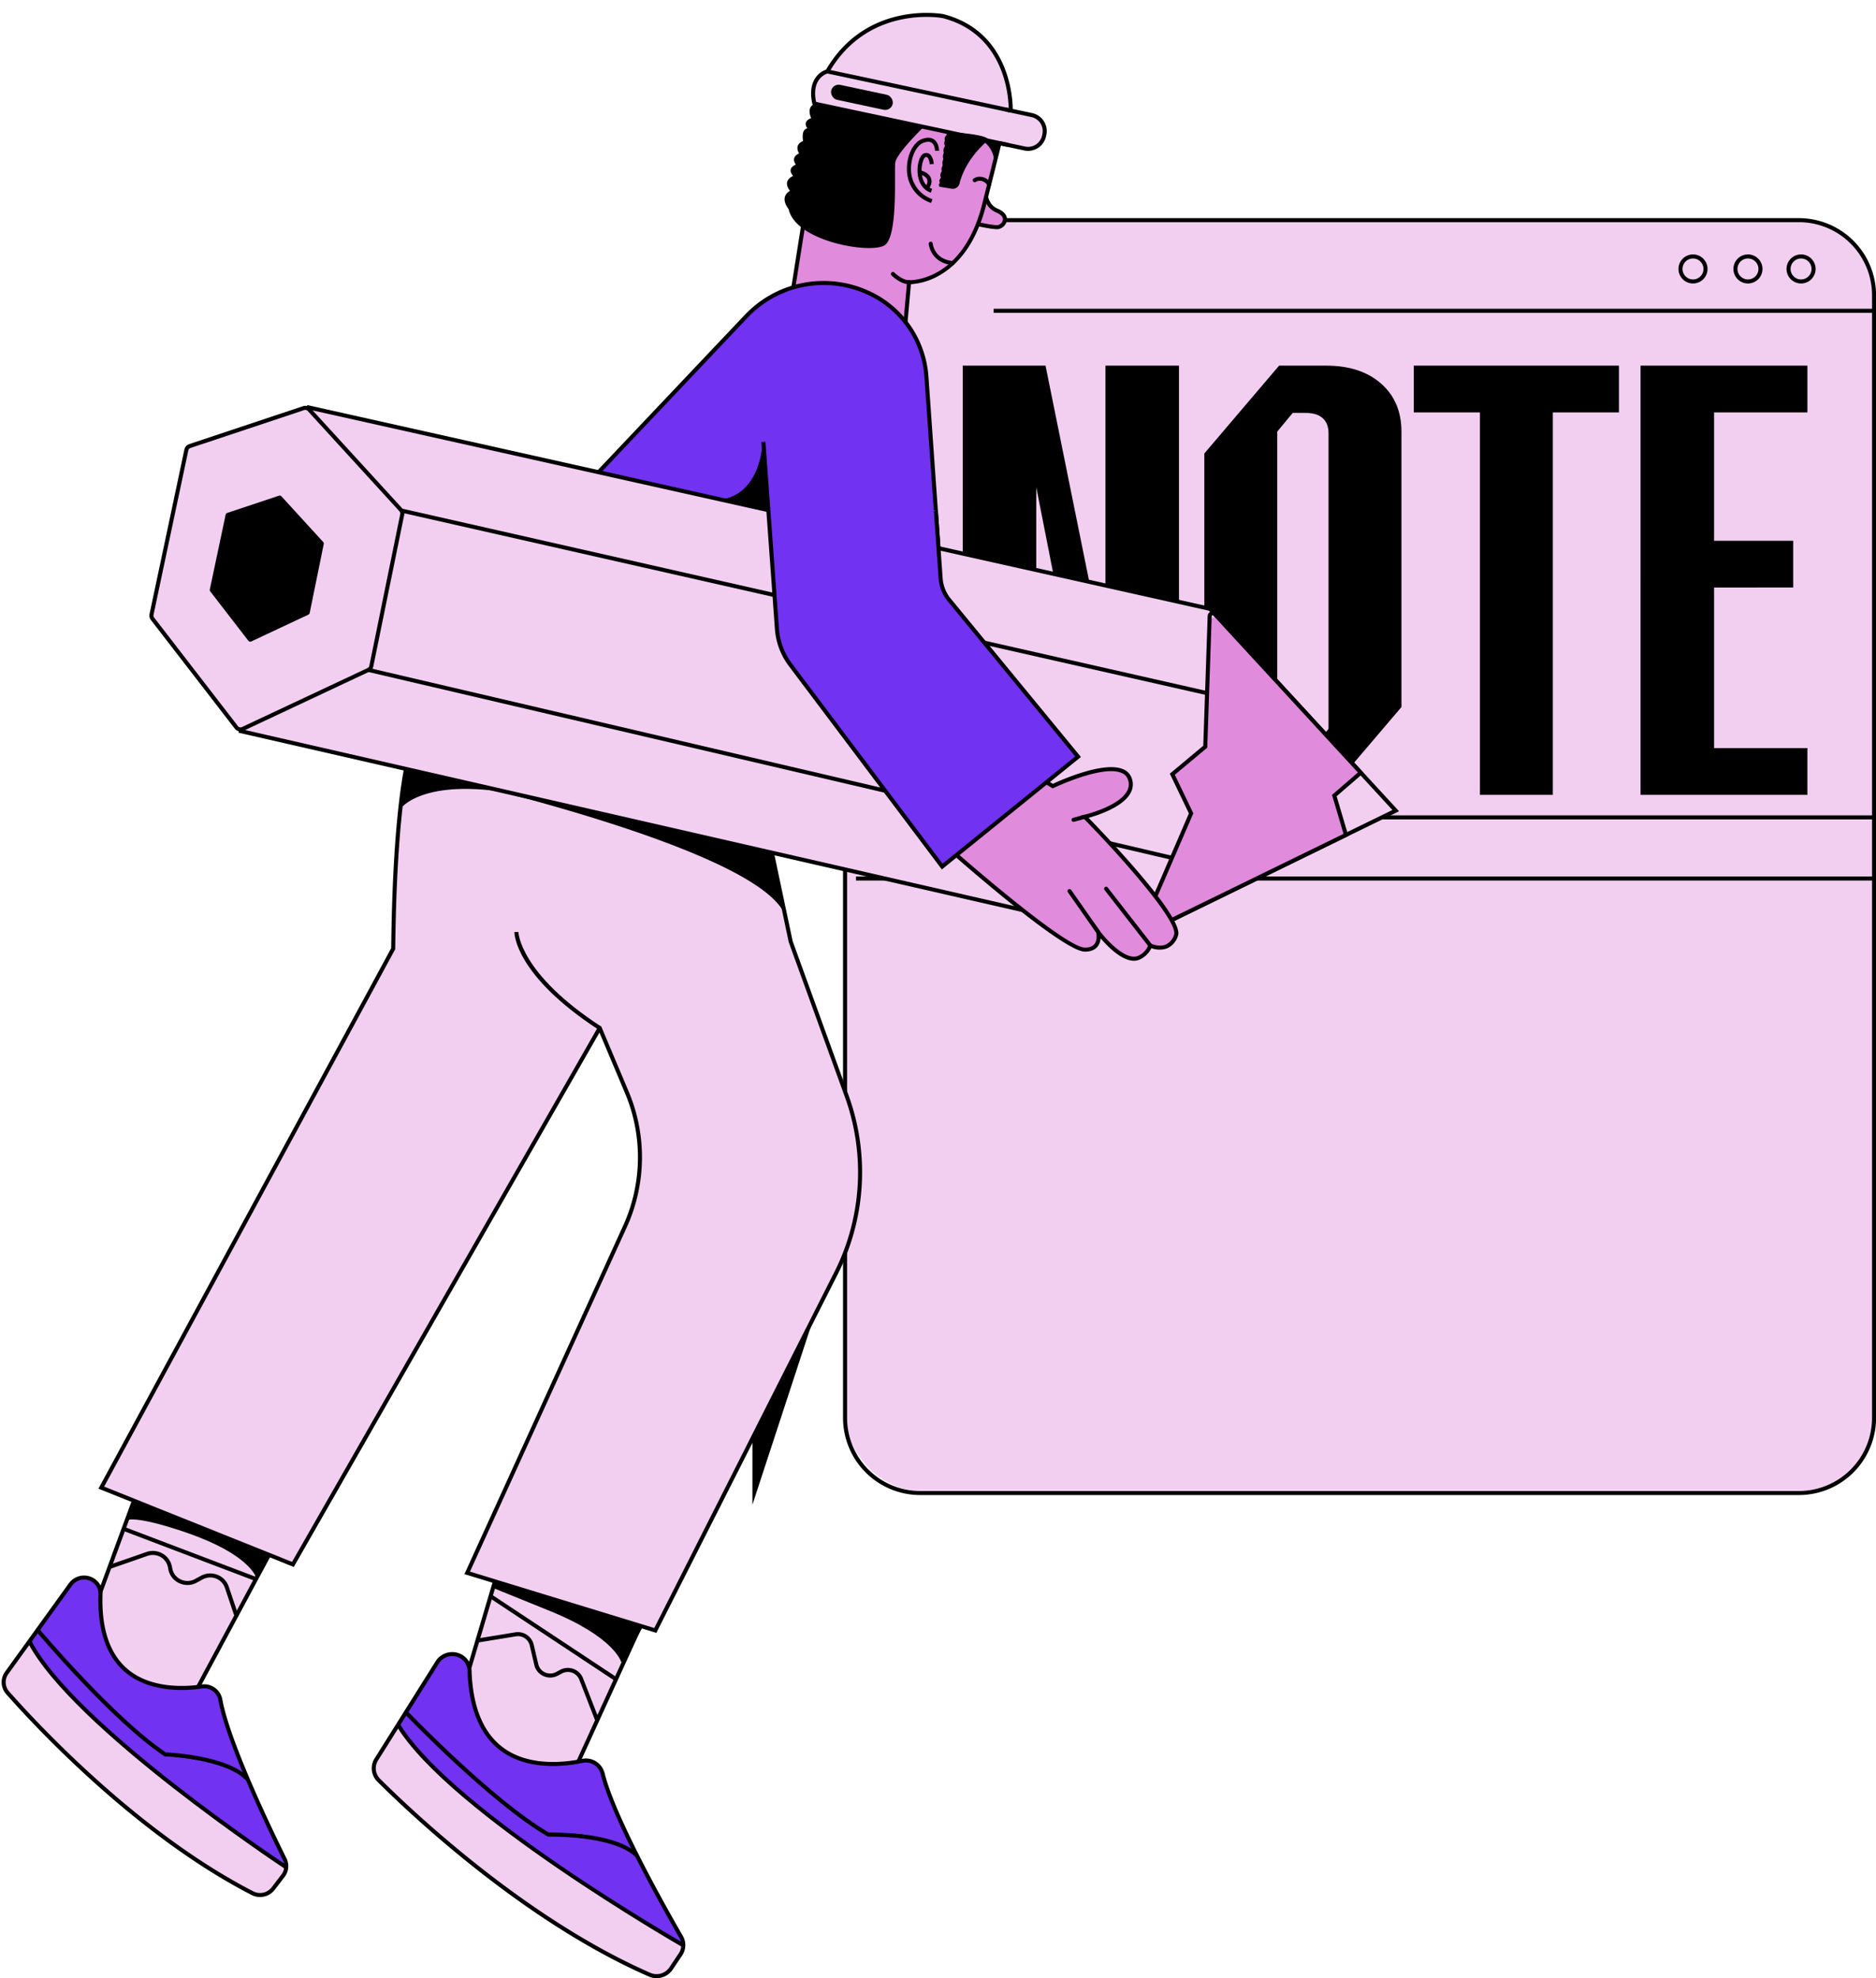 <?xml version="1.0" encoding="UTF-8" standalone="no"?><svg xmlns="http://www.w3.org/2000/svg" xmlns:xlink="http://www.w3.org/1999/xlink" data-name="Layer 1" fill="#000000" height="979.4" preserveAspectRatio="xMidYMid meet" version="1" viewBox="74.2 41.6 928.8 979.4" width="928.8" zoomAndPan="magnify"><g id="change1_1"><rect fill="#f2cff0" height="630.197" rx="37.146" width="509.446" x="492.587" y="149.55"/></g><g id="change2_1"><path d="M566.152 194.475H1002.033V196.475H566.152z"/></g><g id="change2_2"><path d="M964.887,781.809H529.733a38.189,38.189,0,0,1-38.146-38.147v-555.9a38.189,38.189,0,0,1,38.146-38.146H964.887a38.189,38.189,0,0,1,38.146,38.146v555.9A38.189,38.189,0,0,1,964.887,781.809Zm-435.154-630.2a36.186,36.186,0,0,0-36.146,36.146v555.9a36.187,36.187,0,0,0,36.146,36.147H964.887a36.187,36.187,0,0,0,36.146-36.147v-555.9a36.186,36.186,0,0,0-36.146-36.146Z"/></g><g id="change2_3"><path d="M550.847,222.633H591.84l29.674,146.644V222.633h36.4v212.5H617.231l-29.98-152.3v152.3h-36.4Z"/></g><g id="change2_4"><path d="M707.477,222.633h23.249q17.13,0,27.226,8.876t10.1,23.8V391.659l-37.016,43.479h-23.25q-17.136,0-27.226-8.876t-10.1-23.8V266.112Zm-.918,179.06q0,5.149,3.058,7.589t8.872,2.445H724.3l7.647-9.262V256.078q0-4.884-2.906-7.461t-8.412-2.573h-6.425l-7.647,9.262Z"/></g><g id="change2_5"><path d="M806.9,245.787H774.167V222.633H875.731v23.154H843V435.138H806.9Z"/></g><g id="change2_6"><path d="M886.434,222.633h82.6v23.154H922.838v63.546H962v23.155H922.838v79.5h46.193v23.154h-82.6Z"/></g><g id="change2_7"><path d="M498.014 445.296H1002.034V447.296H498.014z"/></g><g id="change2_8"><path d="M498.014 475.565H1002.034V477.565H498.014z"/></g><g id="change3_1"><circle cx="912.396" cy="174.761" fill="#f2cff0" r="6.191"/></g><g id="change3_2"><circle cx="939.606" cy="174.761" fill="#f2cff0" r="6.191"/></g><g id="change3_3"><circle cx="965.899" cy="174.761" fill="#f2cff0" r="6.191"/></g><g id="change2_9"><path d="M912.4,181.952a7.191,7.191,0,1,1,7.191-7.191A7.2,7.2,0,0,1,912.4,181.952Zm0-12.381a5.191,5.191,0,1,0,5.191,5.19A5.2,5.2,0,0,0,912.4,169.571Z"/></g><g id="change2_10"><path d="M939.605,181.952a7.191,7.191,0,1,1,7.192-7.191A7.2,7.2,0,0,1,939.605,181.952Zm0-12.381a5.191,5.191,0,1,0,5.192,5.19A5.2,5.2,0,0,0,939.605,169.571Z"/></g><g id="change2_11"><path d="M965.9,181.952a7.191,7.191,0,1,1,7.192-7.191A7.2,7.2,0,0,1,965.9,181.952Zm0-12.381a5.191,5.191,0,1,0,5.192,5.19A5.2,5.2,0,0,0,965.9,169.571Z"/></g><g id="change1_2"><rect fill="#f2cff0" height="28.76" rx="8.351" transform="rotate(-77.951 577.1 105.634)" width="16.703" x="568.747" y="91.255"/></g><g id="change4_1"><path d="M550.159,150.723s15.382,3.8,18.24,3.3,6.086-5.338-.555-8.139-5.861-11.193-5.861-11.193Z" fill="#e18bdc"/></g><g id="change2_12"><path d="M567.79,155.066c-4.108,0-16.388-3-17.871-3.372a1,1,0,0,1-.565-1.565L561.179,134.1a1,1,0,0,1,1.8.684c-.028.314-.621,7.705,5.253,10.181,4.264,1.8,4.645,4.327,4.493,5.673a5.276,5.276,0,0,1-4.153,4.374A4.756,4.756,0,0,1,567.79,155.066Zm-15.934-4.959c5.941,1.424,14.582,3.249,16.372,2.935a3.314,3.314,0,0,0,2.509-2.628c.156-1.366-1.01-2.646-3.282-3.6-4.637-1.955-6-6.266-6.373-9.208Z"/></g><g id="change4_2"><path d="M522.384,202.444l1.893-21.114s27.266.967,37.18-38.519c8.052-32.067,8.462-33.99,8.462-33.99l-88.092-18.8-14.951,94.545S505.163,206.812,522.384,202.444Z" fill="#e18bdc"/></g><g id="change2_13"><path d="M535.5,100.6s-17.61,16.38-18.09,21.72,1.35,35.15-4.84,40.42c-5.79,4.94-44.35-1.17-47.92-17.59-1.37-1.77-3.97-6.09.5-8.98l.18-.12s-.05-.05-.14-.15v-.01c-.68-.82-3.41-4.62,1.53-7.13a1.29,1.29,0,0,1,.16-.09l-.12-.12c-.57-.62-2.91-3.54,1.46-5.48,0,0-2.89-3.49,1.62-5.51,0,0-2.86-4.13,1.97-6.14,0,0-1.21-5.77,2.15-6.26v-.01c-.18-.21-2.71-3.33,1.84-5.06,0,0-2.98-6.19,2.75-7.34.02,0,.03-.01.05-.01,1.28-3.25,2.1-5.21,2.1-5.21Z"/></g><g id="change2_14"><path d="M465.33,136.047l-.18.12c.01-.09.03-.18.04-.27C465.28,136,465.33,136.047,465.33,136.047Z"/></g><g id="change2_15"><path d="M466.88,128.667a1.29,1.29,0,0,0-.16.09c.01-.07.03-.14.04-.21Z"/></g><g id="change2_16"><path d="M558.542,110.213a12.675,12.675,0,0,1,7.795,13.114l2.282-10.691Z"/></g><g id="change2_17"><path d="M517.3,204.011c-18.71,0-49.494-17.752-50.925-18.584a1,1,0,0,1-.485-1.021L480.84,89.862a1,1,0,0,1,1.2-.822l88.092,18.8a1,1,0,0,1,.768,1.187c-.016.079-.5,2.3-8.469,34.024-2.873,11.445-9.156,26.753-22.775,34.687a32.581,32.581,0,0,1-14.46,4.573l-1.811,20.218a1,1,0,0,1-.75.881A21.827,21.827,0,0,1,517.3,204.011Zm5.086-1.567h0Zm-54.413-18.408c4.827,2.725,37.716,20.835,53.481,17.6l1.827-20.391a.957.957,0,0,1,1.031-.91c1.085.027,26.593.407,36.176-37.762,5.871-23.385,7.676-30.723,8.223-32.983L482.65,91.216Z"/></g><g id="change1_3"><path d="M477.393,92.892l95.4,20.363s7.189-10.129,1.8-16.91c0,0,1.605-37.666-33.458-46.759,0,0-37.244-7.347-57.326,27.381C483.809,76.967,474.25,79.351,477.393,92.892Z" fill="#f2cff0"/></g><g id="change1_4"><path d="M572.933,113.285s7.19-10.129,1.8-16.911c0,0,1.605-37.666-33.458-46.758,0,0-37.244-7.347-57.326,27.381,0,0-9.559,2.384-6.416,15.925l95.4,20.363" fill="#f2cff0"/></g><g id="change2_18"><path d="M572.795,114.255a1.006,1.006,0,0,1-.21-.022l-95.4-20.364a1,1,0,0,1-.765-.752c-2.563-11.039,3.06-15.848,6.728-17,20.256-34.545,57.806-27.584,58.182-27.51,35.492,9.2,34.279,47.4,34.263,47.783a1.009,1.009,0,0,1-1.041.956,1,1,0,0,1-.957-1.041c.015-.369,1.142-36.97-32.709-45.749-.3-.057-36.733-6.768-56.211,26.914a1.007,1.007,0,0,1-.623.47c-.341.088-8.279,2.288-5.821,14.11L573,112.278a1,1,0,0,1-.208,1.977Z"/></g><g id="change2_19"><path d="M574.594,97.345a1,1,0,0,1-.21-.022L483.6,77.945a1,1,0,1,1,.418-1.955L574.8,95.367a1,1,0,0,1-.208,1.978Z"/></g><g id="change4_3"><path d="M538.13,116.264s.029-7.747-7.338-4.794-11.705,23.745,4.729,29.666l.185-8.006Z" fill="#e18bdc"/></g><g id="change2_20"><path d="M535.182,142.076a17.287,17.287,0,0,1-11.948-16.67c-.12-6.785,2.969-13.174,7.186-14.865,2.53-1.013,4.6-.992,6.163.068,2.532,1.72,2.548,5.5,2.547,5.659l-2,0c0-.029-.023-2.887-1.676-4-.975-.657-2.418-.612-4.29.14-3.372,1.35-6.033,7.17-5.931,12.971A15.465,15.465,0,0,0,535.859,140.2Z"/></g><g id="change2_21"><path d="M535.058,137c-3.859-1.3-6.251-4.944-6.563-10-.248-4.01.959-8.786,3.341-9.506a2.869,2.869,0,0,1,2.555.348c1.825,1.269,2.084,4.569,2.107,4.943l-2,.126c-.058-.875-.44-2.863-1.253-3.426a.882.882,0,0,0-.834-.077c-.822.249-2.169,3.5-1.924,7.469.153,2.471,1.031,6.826,5.205,8.231Z"/></g><g id="change2_22"><path d="M533.912,135.392l-1.654-1.125c1.058-1.556,1.378-2.861.949-3.881-.82-1.954-4.135-2.6-4.168-2.607l.354-1.969c.179.032,4.408.825,5.659,3.8C535.759,131.295,535.375,133.24,533.912,135.392Z"/></g><g id="change2_23"><rect height="7.574" rx="3.787" transform="rotate(12.049 500.928 89.775)" width="31.157" x="485.356" y="85.988"/></g><g id="change2_24"><path d="M583.222,116.3a9.082,9.082,0,0,1-1.914-.2l-12.324-2.631a1,1,0,0,1,.418-1.955l12.324,2.631a7.08,7.08,0,0,0,8.4-5.446l.158-.74a7.088,7.088,0,0,0-5.447-8.4l-12.323-2.631a1,1,0,1,1,.418-1.955L585.256,97.6a9.089,9.089,0,0,1,6.984,10.774l-.158.74a9.085,9.085,0,0,1-8.86,7.185Z"/></g><g id="change2_25"><path d="M524.188,182.33c-4.1,0-8.409-4.172-8.592-4.351a1,1,0,0,1,1.4-1.431c.039.038,3.918,3.782,7.191,3.782h.092a1,1,0,0,1,.018,2Z"/></g><g id="change1_5"><path d="M234.151 761.591L162.008 726.187 114.921 854.205 150.971 889.561 169.516 881.941 234.151 761.591z" fill="#f2cff0"/></g><g id="change2_26"><path d="M150.741,890.737l-36.982-36.27.223-.606L161.452,724.8l74.071,36.351-.491.913-64.8,120.667Zm-34.658-36.793L151.2,888.385l17.605-7.232,63.974-119.122-70.216-34.458Z"/></g><g id="change2_27"><path d="M490.401 653.306L446.72 786.605 446.72 719.955 490.401 653.306z"/></g><g id="change5_1"><path d="M363.616,282.7l80.041-84.528a52.737,52.737,0,0,1,60-11.8l.262.118a49.389,49.389,0,0,1,28.938,41.541l7.821,111.055Z" fill="#7232f1"/></g><g id="change2_28"><path d="M451.65,261.777s-1.147,27.172-23.847,27.4l26.784,4.9Z"/></g><g id="change2_29"><path d="M146.116,770.513l67.333,27.213L202.388,821.5l-1.558.77s-3.438-11.229-34.266-21.83c-26.1-8.973-29.742-6.121-29.742-6.121Z"/></g><g id="change5_2"><path d="M174.139,876.606c-16.81,2.38-51.8,1.7-50.181-45.72a7.951,7.951,0,0,0-3.964-7.1h0a8.266,8.266,0,0,0-10.862,2.246L77.514,869.864a7.891,7.891,0,0,0,.5,9.875C92.365,896,142.138,949.594,199.176,978.922a8.265,8.265,0,0,0,10.3-2.3l4.809-6.275a7.87,7.87,0,0,0,.823-8.3c-6.9-13.935-27.983-57.615-31.827-78.9A8.118,8.118,0,0,0,174.139,876.606Z" fill="#7232f1"/></g><g id="change1_6"><path d="M88.768,854.261s9.8,21.587,45.578,50.416,39.477,31.615,39.477,31.615L215.9,966.13,215,969.266l-6.574,8.487-5.145,2.067-7.416-2.415-37.017-23.6L136.83,936.7l-22.158-19.483L95.193,898.194,81.521,883.665l-5.333-7.532,1.326-6.269,5.781-8.015Z" fill="#f2cff0"/></g><g id="change2_30"><path d="M215.354,966.965c-1.053-.693-105.5-69.808-127.474-112.244l1.775-.92c21.736,41.976,125.75,110.8,126.8,111.494Z"/></g><g id="change2_31"><path d="M196.164,923.352c-9.818-10.936-39.874-12.11-40.177-12.12l-.283-.01-.235-.157c-25.837-17.2-63.041-61.335-63.414-61.779L93.586,848c.37.441,37.169,44.1,62.758,61.245,3.343.144,31.338,1.666,41.308,12.772Z"/></g><g id="change2_32"><path d="M202.955,980.839a9.248,9.248,0,0,1-4.236-1.028C141.438,950.359,91.271,896.276,77.261,880.4A8.873,8.873,0,0,1,76.7,869.28l31.617-43.837a9.313,9.313,0,0,1,12.18-2.524,8.947,8.947,0,0,1,4.457,8c-.567,16.666,3.407,28.947,11.814,36.5,11.26,10.12,28.158,9.479,37.228,8.192a9.08,9.08,0,0,1,10.27,7.353c3.837,21.255,25.262,65.56,31.738,78.632a8.835,8.835,0,0,1-.925,9.356l-4.81,6.276A9.2,9.2,0,0,1,202.955,980.839ZM115.819,823.652a7.239,7.239,0,0,0-5.877,2.961L78.325,870.449a6.883,6.883,0,0,0,.436,8.628c13.952,15.809,63.9,69.663,120.872,98.954a7.226,7.226,0,0,0,9.052-2.016l4.809-6.275a6.847,6.847,0,0,0,.72-7.251c-6.5-13.133-28.028-57.653-31.914-79.166a7.081,7.081,0,0,0-8.02-5.727h0c-9.414,1.333-26.981,1.977-38.845-8.686-8.868-7.968-13.065-20.773-12.476-38.058a6.945,6.945,0,0,0-3.473-6.208A7.221,7.221,0,0,0,115.819,823.652Z"/></g><g id="change1_7"><path d="M417.709 788.657L339.502 756.195 298.761 893.779 339.046 928.558 358.01 919.336 417.709 788.657z" fill="#f2cff0"/></g><g id="change2_33"><path d="M338.891,929.745l-41.273-35.631.184-.62,41.056-138.649,80.191,33.285L358.771,920.078Zm-38.988-36.3,39.3,33.926,18.048-8.776,59.12-129.411-76.223-31.639Z"/></g><g id="change2_34"><path d="M324.888,805.251l71.888,33.584-13.3,24.945-1.722.739s-3.036-12.273-35.577-25.425c-27.545-11.132-27.988-11.357-27.988-11.357Z"/></g><g id="change5_3"><path d="M362.5,913.427c-17.5,3.6-54.3,5.181-55.838-44.74a8.4,8.4,0,0,0-4.649-7.2h0a8.692,8.692,0,0,0-11.258,3.073l-30.229,48.128a8.312,8.312,0,0,0,1.2,10.342c16.189,16.145,72.134,69.181,134.057,96.251a8.686,8.686,0,0,0,10.667-3.091l4.625-6.908a8.277,8.277,0,0,0,.3-8.778c-8.2-14.187-33.327-58.693-38.816-80.8A8.57,8.57,0,0,0,362.5,913.427Z" fill="#7232f1"/></g><g id="change1_8"><path d="M271.289,895.553s11.765,22.037,51.321,49.977,43.63,30.624,43.63,30.624l46.243,28.587-.738,3.354-6.327,9.348-5.265,2.509L392.2,1017.9l-40.5-22.363L327.4,979.006,302.8,959.991l-21.762-18.7L265.68,926.92l-6.116-7.563.965-6.673,5.527-8.8Z" fill="#f2cff0"/></g><g id="change2_35"><path d="M411.987,1005.61c-1.153-.66-115.584-66.412-141.554-109.541l1.713-1.032c10.613,17.625,38.313,42.025,80.1,70.561,31.633,21.6,60.441,38.111,60.728,38.275Z"/></g><g id="change2_36"><path d="M388.865,961.057c-11.083-10.866-42.751-10.125-43.075-10.112l-.283.007-.245-.142c-28.309-16.369-70.4-60.292-70.823-60.735l1.448-1.38c.418.438,42.075,43.907,70.134,60.244,3.438-.075,33.012-.324,44.245,10.69Z"/></g><g id="change2_37"><path d="M399.274,1021.01a9.7,9.7,0,0,1-3.892-.817c-62.18-27.181-118.564-80.7-134.363-96.458a9.294,9.294,0,0,1-1.336-11.583l30.228-48.128a9.74,9.74,0,0,1,12.557-3.433,9.392,9.392,0,0,1,5.2,8.066c.54,17.567,5.563,30.224,14.927,37.62,12.539,9.9,30.261,8.115,39.709,6.171h0a9.523,9.523,0,0,1,11.224,7.009c5.487,22.092,31.018,67.234,38.712,80.542a9.251,9.251,0,0,1-.333,9.836l-4.625,6.907A9.621,9.621,0,0,1,399.274,1021.01ZM298.1,861.554a7.665,7.665,0,0,0-6.5,3.534l-30.228,48.128a7.306,7.306,0,0,0,1.055,9.1c15.737,15.693,71.892,69,133.752,96.042a7.646,7.646,0,0,0,9.435-2.732l4.625-6.907a7.259,7.259,0,0,0,.264-7.721c-7.728-13.367-33.372-58.716-38.922-81.061a7.531,7.531,0,0,0-8.881-5.534h0c-9.79,2.017-28.178,3.846-41.352-6.56-9.85-7.778-15.128-20.943-15.688-39.128a7.391,7.391,0,0,0-4.1-6.342A7.659,7.659,0,0,0,298.1,861.554Z"/></g><g id="change2_38"><path d="M167.033 775.896H169.033V845.973H167.033z" transform="rotate(-69.191 168.03 810.932)"/></g><g id="change2_39"><path d="M190.392,842.142l-4.863-14.4a7.516,7.516,0,0,0-4.407-4.585,7.738,7.738,0,0,0-6.542.411l-2.9,1.581a9.665,9.665,0,0,1-8.8.273,9.4,9.4,0,0,1-5.313-6.712l-.242-1.208a7.459,7.459,0,0,0-3.694-5.035,7.748,7.748,0,0,0-6.467-.509l-18.581,6.467-.658-1.889,18.565-6.461a9.744,9.744,0,0,1,8.118.646,9.456,9.456,0,0,1,4.678,6.389l.242,1.207a7.42,7.42,0,0,0,4.2,5.293,7.68,7.68,0,0,0,6.995-.217l2.9-1.581a9.742,9.742,0,0,1,8.228-.518,9.51,9.51,0,0,1,5.573,5.808l4.862,14.395Z"/></g><g id="change2_40"><path d="M346.827 815.876H348.828V890.048H346.827z" transform="rotate(-56.5 347.425 852.465)"/></g><g id="change2_41"><path d="M368.959,893.691l-7.9-20.3a5.99,5.99,0,0,0-3.516-3.574,6.152,6.152,0,0,0-5.132.331l-1.925,1.04a8.109,8.109,0,0,1-7.228.261,7.894,7.894,0,0,1-4.5-5.422l-2.284-9.744a6.022,6.022,0,0,0-6.669-4.548l-19.247,3.149-.323-1.975,19.285-3.154a8.044,8.044,0,0,1,8.9,6.071l2.284,9.744a5.908,5.908,0,0,0,3.37,4.054,6.12,6.12,0,0,0,5.457-.2l1.925-1.04a8.164,8.164,0,0,1,6.8-.439,7.976,7.976,0,0,1,4.674,4.742l7.893,20.276Z"/></g><g id="change3_4"><path d="M373.168 547.001L371.118 550.581 369.998 547.921 373.168 547.001z" fill="#f2cff0"/></g><g id="change3_5"><path d="M493.468,584.481l-27.79-76.63v-.01L443.6,403.381l-157.53-7.63s-16.89,5.655-17.2,115.566L124.348,778.141l94.87,38.02,151.9-265.58,13.46,31.93a82.434,82.434,0,0,1-.95,66.3l-78.12,171.54,93.13,28.5,89.53-176.99A110.172,110.172,0,0,0,493.468,584.481Z" fill="#f2cff0"/></g><g id="change2_42"><path d="M272.4,442.043s10.82-15.642,56.168-7.515l2.545-8.687-55.644-12.535Z"/></g><g id="change2_43"><path d="M285.522,424.675s163.274,35.9,177.35,69.894L452.49,446.631l-165.4-24.472Z"/></g><g id="change2_44"><path d="M399.15,850.053l-.8-.246-94.22-28.833.473-1.037,78.12-171.54a81.764,81.764,0,0,0,.938-65.5l-12.674-30.067L219.653,817.413l-96.719-38.761.535-.988L267.875,511.058c1.368-113.039,16.475-116.307,18.193-116.307l158.349,7.668.159.755,22.07,104.415,27.762,76.551a111.767,111.767,0,0,1-5.347,88.173Zm-92.259-30.325,91.234,27.921,89.15-176.239a109.748,109.748,0,0,0,5.252-86.588l-27.849-76.8v-.081l-21.9-103.6-156.664-7.588c-.742.219-14.95,6.012-16.243,114.573l0,.247-.118.218L125.762,777.63l93.02,37.279,152.472-266.58L385.5,582.122a83.778,83.778,0,0,1-.962,67.1Z"/></g><g id="change3_6"><path d="M373.168 547.001L371.118 550.581 369.998 547.921 373.168 547.001z" fill="#f2cff0"/></g><g id="change2_45"><path d="M541.778,340.486,361.8,283.172l1.095-1.157,80.04-84.528a53.772,53.772,0,0,1,61.137-12.027l.262.117a50.328,50.328,0,0,1,29.525,42.383Zm-176.34-58.253,174.138,55.452L531.86,228.1a48.335,48.335,0,0,0-28.352-40.7l-.262-.118a51.77,51.77,0,0,0-58.863,11.579Z"/></g><g id="change1_9"><path d="M149.218,345.81l17.242-81.418a2.628,2.628,0,0,1,1.74-1.949l56.3-18.768a2.628,2.628,0,0,1,2.77.72L272.7,294.08a2.63,2.63,0,0,1,.636,2.3l-15.3,75.046a2.629,2.629,0,0,1-1.458,1.854L194.4,402.485a2.63,2.63,0,0,1-3.2-.773L149.709,347.96A2.626,2.626,0,0,1,149.218,345.81Z" fill="#f2cff0"/></g><g id="change1_10"><path d="M192.49 403.381L637.616 505.266 765.219 442.948 673.227 343.042 226.122 243.136 192.49 403.381z" fill="#f2cff0"/></g><g id="change2_46"><path d="M471.262 134.625H473.262V543.841H471.262z" transform="rotate(-77.23 472.569 339.314)"/></g><g id="change2_47"><path d="M454.236 215.722H456.236V623.754H454.236z" transform="rotate(-76.837 455.234 419.737)"/></g><g id="change2_48"><path d="M193.271,403.739a3.607,3.607,0,0,1-2.861-1.416l-41.493-53.751a3.63,3.63,0,0,1-.678-2.969l17.242-81.418a3.641,3.641,0,0,1,2.4-2.691l56.3-18.767a3.628,3.628,0,0,1,3.825.993L273.438,293.4a3.637,3.637,0,0,1,.876,3.172l-15.3,75.047a3.647,3.647,0,0,1-2.013,2.559L194.823,403.39A3.65,3.65,0,0,1,193.271,403.739ZM150.2,346.017a1.63,1.63,0,0,0,.3,1.332L191.993,401.1a1.617,1.617,0,0,0,1.981.478l62.182-29.207a1.636,1.636,0,0,0,.9-1.148l15.3-75.046a1.631,1.631,0,0,0-.394-1.424L226.535,245.07a1.634,1.634,0,0,0-1.716-.447l-56.3,18.768a1.633,1.633,0,0,0-1.078,1.207Z"/></g><g id="change2_49"><path d="M637.737 506.32L637.394 506.24 192.268 404.356 192.713 402.406 637.495 504.212 763.575 442.639 672.703 343.949 225.904 244.112 226.34 242.16 673.75 342.135 673.962 342.365 766.864 443.258 637.737 506.32z"/></g><g id="change4_4"><path d="M672.991,350.007l-2.054,60.666a1.39,1.39,0,0,1-.5,1.02l-15,12.532a1.391,1.391,0,0,0-.362,1.669l8.566,17.844a1.39,1.39,0,0,1,.023,1.153l-24.562,56.926a1.39,1.39,0,0,0,1.887,1.8l98.533-48.12a1.391,1.391,0,0,0,.723-1.645l-5.177-17.5a1.392,1.392,0,0,1,.423-1.446l11.336-9.816a1.391,1.391,0,0,0,.113-1.993l-69-74.931A2.857,2.857,0,0,0,672.991,350.007Z" fill="#e18bdc"/></g><g id="change2_50"><path d="M640.354,504.774a2.385,2.385,0,0,1-2.178-3.328l24.643-57.115-9.448-19.681,16.561-13.836,2.173-64.2a2.477,2.477,0,0,1,4.3-1.594l72.944,79.218-13.39,11.594,5.823,19.679-.76.371-99.616,48.649A2.391,2.391,0,0,1,640.354,504.774Zm15.494-79.587,9.169,19.1-25.005,57.953a.38.38,0,0,0,.515.492l98.856-48.278-5.708-19.292,12.805-11.088-71.547-77.7a.478.478,0,0,0-.829.308l-2.2,65.1Z"/></g><g id="change2_51"><path d="M370.572,551.419c-41.233-26.869-41.707-47.492-41.707-48.357h1l1,0c0,.2.63,20.51,40.8,46.685Z"/></g><g id="change4_5"><path d="M538.1,456.485s61.6,55.148,73.14,55.273c8.871.1,6.649-8.716,6.649-8.716s12.522,16.942,20.653,12.492a10.252,10.252,0,0,0,5.172-5.8s9.107,4.466,12.674-4.911-45.146-58.832-45.146-58.832,26.768-6.265,22.308-18.8-38.111,3.624-38.111,3.624L581.2,422.159Z" fill="#e18bdc"/></g><g id="change2_52"><path d="M635.588,517.275c-6.174,0-13.123-7.169-16.484-11.121a7.439,7.439,0,0,1-1.46,4.068c-1.351,1.715-3.555,2.584-6.415,2.536-11.776-.128-71.27-53.267-73.8-55.528l-.882-.79,44.576-35.5,14.372,8.733c3.616-1.687,24.962-11.267,34.62-7.29a7.4,7.4,0,0,1,4.373,4.465,8.782,8.782,0,0,1-.585,7.429c-3.8,6.969-16.179,10.972-20.748,12.243,3.369,3.468,13.257,13.76,22.748,24.711,23.857,27.523,22.019,32.354,21.415,33.942a9.705,9.705,0,0,1-5.4,6,11.242,11.242,0,0,1-7.644-.136,12.006,12.006,0,0,1-5.259,5.372A7.036,7.036,0,0,1,635.588,517.275Zm-19.875-18.853,2.978,4.026c3.342,4.516,13.334,15.5,19.37,12.209a9.251,9.251,0,0,0,4.683-5.175l.313-1.179,1.1.531c.035.016,3.747,1.785,7.049.476a7.808,7.808,0,0,0,4.25-4.845c2.432-6.393-26.264-38.831-44.925-57.774l-1.249-1.27,1.734-.406c.17-.04,16.972-4.056,21.139-11.694a6.769,6.769,0,0,0,.455-5.8,5.4,5.4,0,0,0-3.249-3.285c-9.535-3.923-33.247,7.361-33.486,7.475l-.488.235-14.1-8.57-41.632,33.153c17.717,15.8,62.6,54.131,71.6,54.229,2.264.057,3.87-.57,4.817-1.767,1.7-2.154.86-5.671.851-5.707Z"/></g><g id="change2_53"><path d="M643.714,510.732a1,1,0,0,1-.79-.386L621.056,482.24a1,1,0,1,1,1.578-1.229L644.5,509.117a1,1,0,0,1-.788,1.615Z"/></g><g id="change2_54"><path d="M617.889,504.042a1,1,0,0,1-.821-.427L602.9,483.359a1,1,0,1,1,1.639-1.147l14.165,20.257a1,1,0,0,1-.818,1.573Z"/></g><g id="change2_55"><path d="M605.731,448.505a1,1,0,0,1-.264-1.964l5.508-1.516a1,1,0,0,1,.531,1.927L606,448.469A1.027,1.027,0,0,1,605.731,448.505Z"/></g><g id="change5_4"><path d="M452.147,260.39l6.7,92.555a33.638,33.638,0,0,0,6.671,17.8l75.157,99.9,67.263-54.4-63.77-77.594A19.022,19.022,0,0,1,539.89,327.9l-2.346-33.316Z" fill="#7232f1"/></g><g id="change2_56"><path d="M540.5,472.073l-75.779-100.73a34.571,34.571,0,0,1-6.868-18.325l-6.7-92.556,2-.144,6.7,92.555a32.592,32.592,0,0,0,6.471,17.268l74.535,99.075L606.529,416.1,543.4,339.281a19.914,19.914,0,0,1-4.5-11.31l-2.346-33.316,1.994-.141,2.346,33.316a17.93,17.93,0,0,0,4.056,10.181l64.411,78.373Z"/></g><g id="change2_57"><path d="M178.079,333.44l7.834-37a1.2,1.2,0,0,1,.791-.885l25.585-8.528a1.192,1.192,0,0,1,1.259.327l20.642,22.577a1.194,1.194,0,0,1,.289,1.044l-6.951,34.1a1.194,1.194,0,0,1-.662.842l-28.257,13.272a1.2,1.2,0,0,1-1.453-.351L178.3,334.417A1.192,1.192,0,0,1,178.079,333.44Z"/></g><g id="change2_58"><path d="M543.006,106.9l-3.4,27.187,5.762.946a3.427,3.427,0,0,0,3.877-2.568c1.1-4.39,4.317-12.783,13.653-20.987C566.727,108.107,543.006,106.9,543.006,106.9Z"/></g><g id="change2_59"><path d="M543.293,108.414a2,2,0,0,0-1.261,2.637s-.774,1.833.11,2.751c0,0-1.333,1.835-.645,3.4,0,0-.891,1.911-.2,3.057,0,0-.956,2.042-.265,3.066,0,0-1.183,2-.456,2.963,0,0-1.452,1.691-.491,3.3,0,0-1.319,1.247-.545,2.336,0,0-1.165,1.961.2,2.185s2.349-1.683,2.349-1.683l.473-2.666,3.325-20.2Z"/></g><g id="change2_60"><path d="M563.938,133.922a1,1,0,0,1-.853-.477,4.5,4.5,0,0,0-2.917-2.242,4.287,4.287,0,0,0-2.688.326,1,1,0,0,1-1.473-1.348,5.1,5.1,0,0,1,3.737-1.049,6.278,6.278,0,0,1,5.046,3.268,1,1,0,0,1-.852,1.522Zm-6.378-2.479h0Z"/></g><g id="change2_61"><path d="M545.893,172.84a.772.772,0,0,1-.1,0c-10.913-1.037-11.786-10.4-11.794-10.494a1,1,0,0,1,1.993-.163h0c.028.317.781,7.791,9.99,8.667a1,1,0,0,1-.093,2Z"/></g></svg>